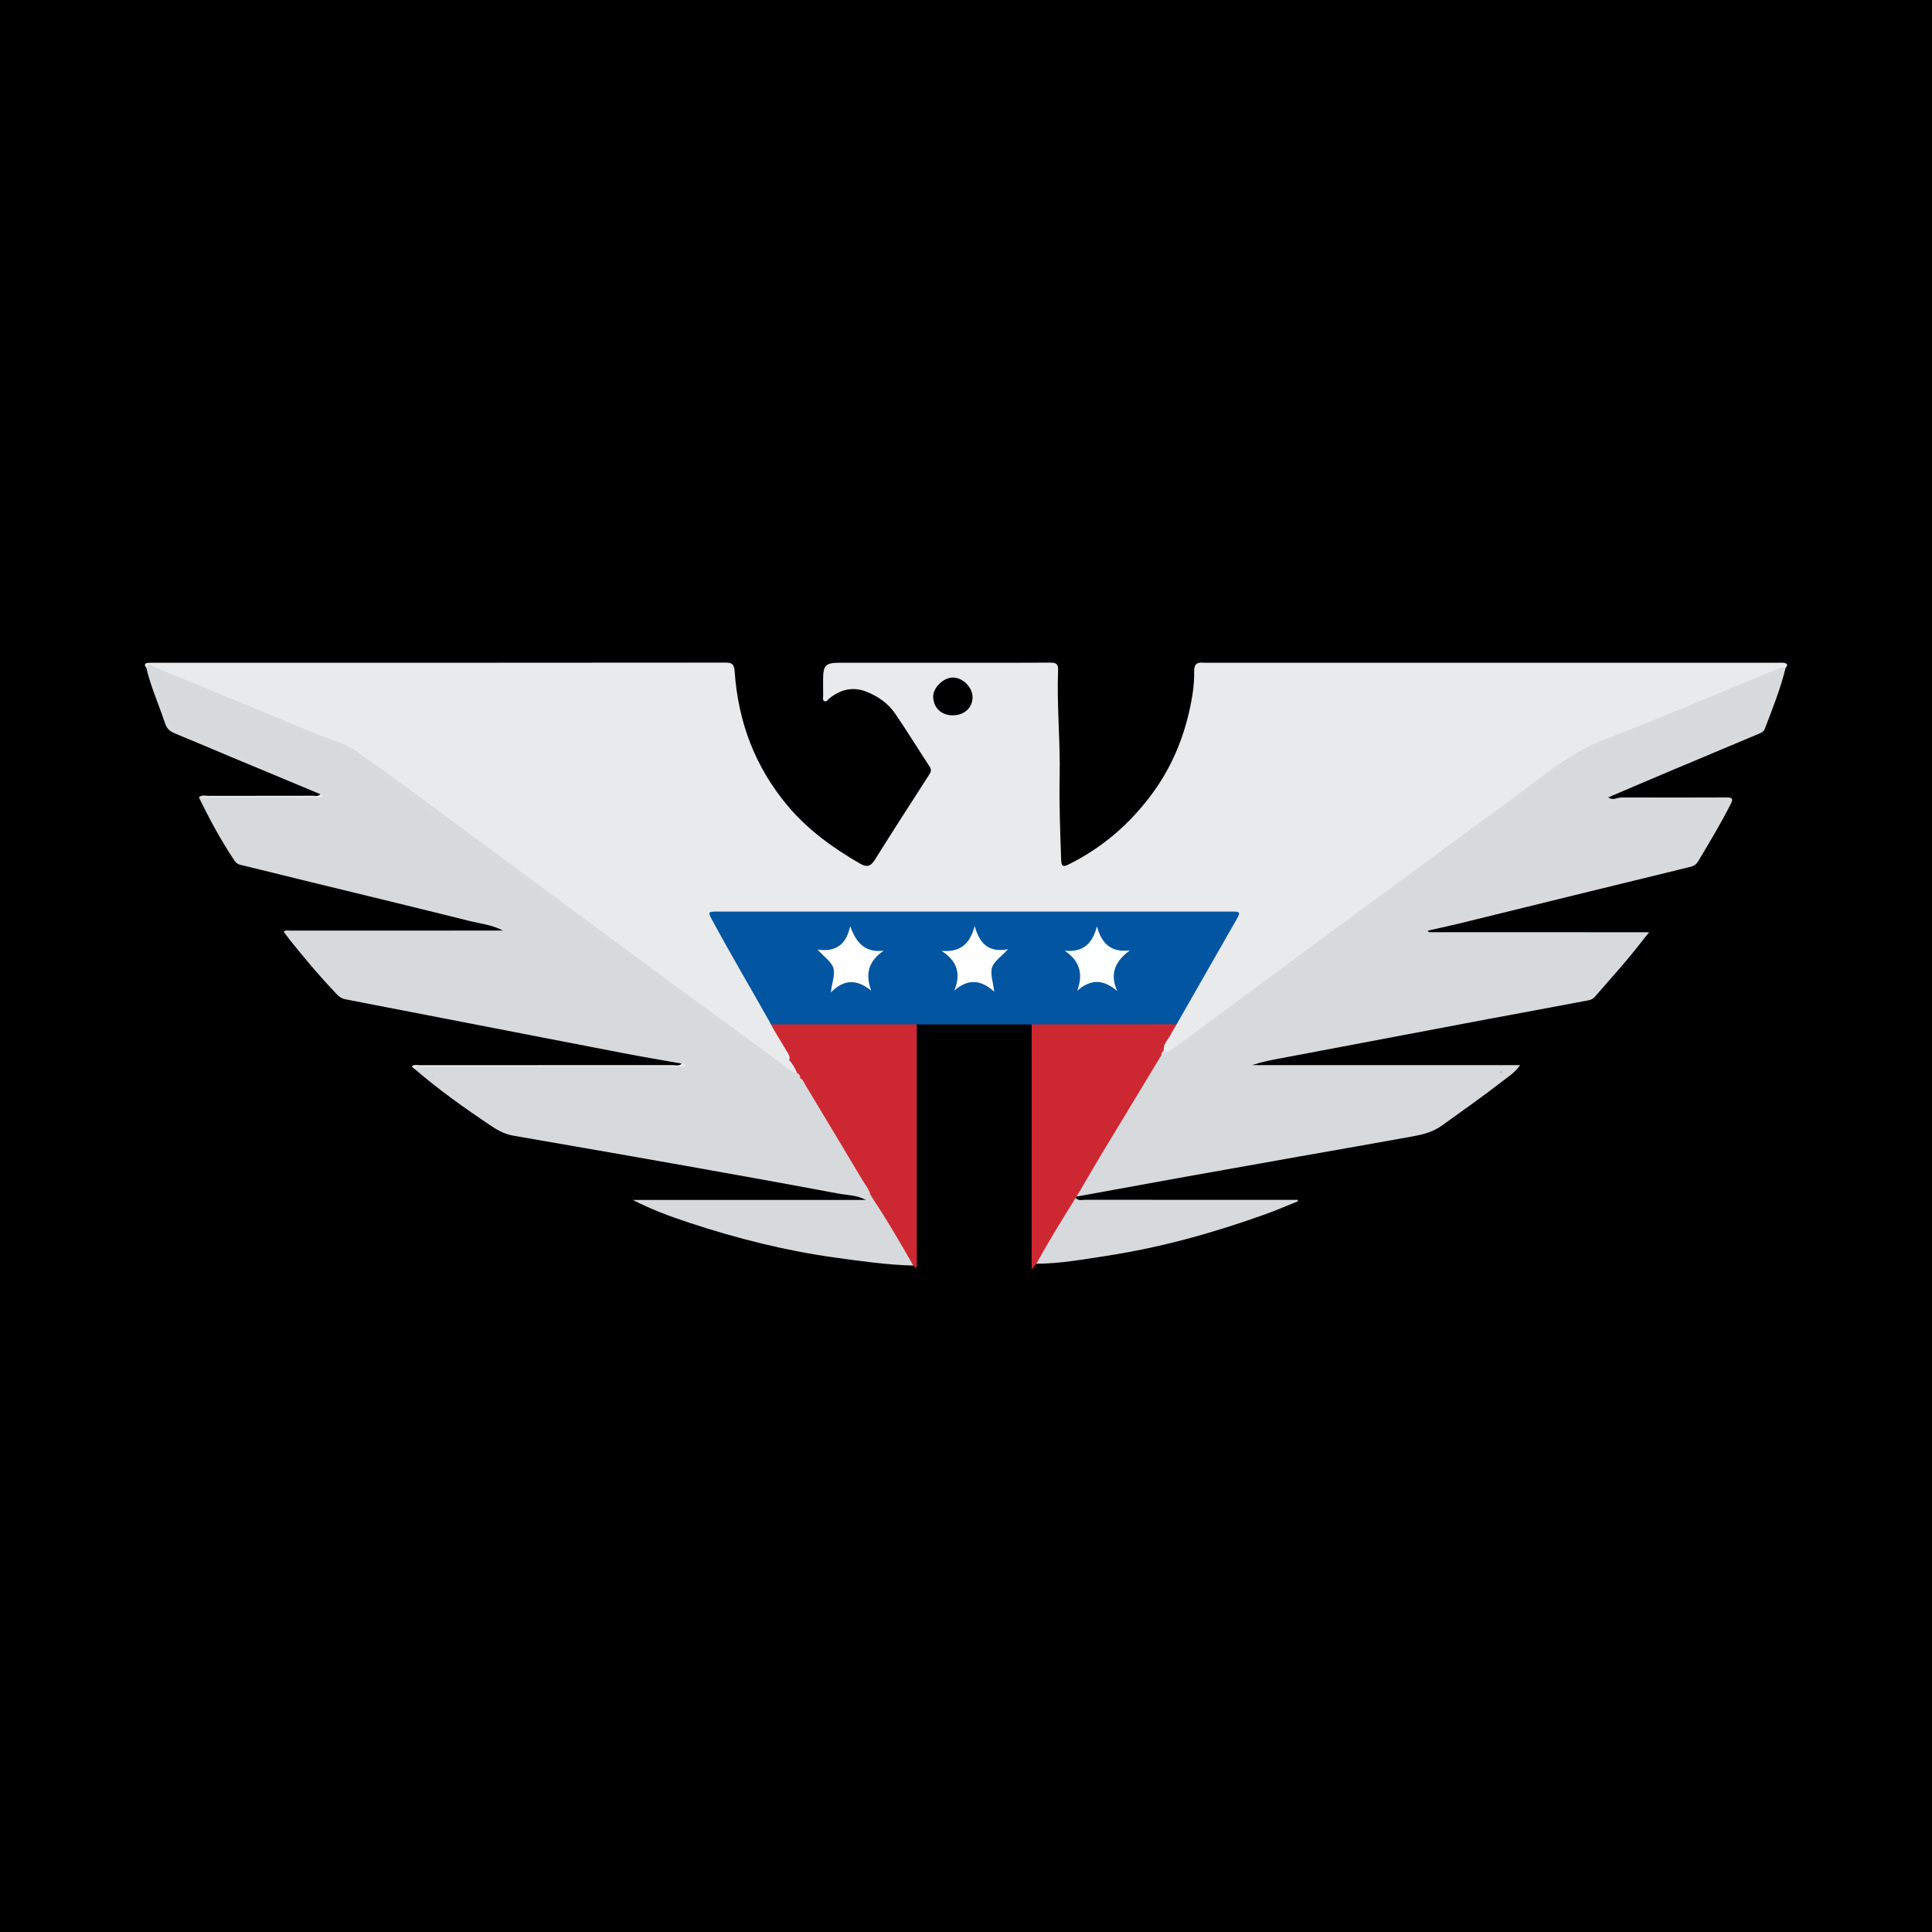 <?xml version="1.0" encoding="utf-8"?>
<!-- Generator: Adobe Illustrator 17.0.0, SVG Export Plug-In . SVG Version: 6.00 Build 0)  -->
<!DOCTYPE svg PUBLIC "-//W3C//DTD SVG 1.1//EN" "http://www.w3.org/Graphics/SVG/1.1/DTD/svg11.dtd">
<svg version="1.1" id="Layer_1" xmlns="http://www.w3.org/2000/svg" xmlns:xlink="http://www.w3.org/1999/xlink" x="0px" y="0px"
	 width="200px" height="200px" viewBox="0 0 200 200" enable-background="new 0 0 200 200" xml:space="preserve">
<rect width="200" height="200"/>
<g>
	<path fill="#D7DADD" d="M147.948,96.501c7.256,0.001,14.511,0.003,21.767,0.004c0.228,0.398-0.083,0.644-0.283,0.892
		c-1.158,1.431-2.416,2.788-3.516,4.253c-0.914,1.216-2.049,1.595-3.429,1.849c-7.716,1.417-15.419,2.902-23.127,4.364
		c-3.255,0.618-6.5,1.29-9.768,1.835c-0.307,0.051-0.617,0.095-0.909,0.21c-0.193,0.076-0.377,0.191-0.347,0.424
		c0.03,0.234,0.246,0.289,0.444,0.326c0.336,0.063,0.678,0.041,1.017,0.041c7.959,0.001,15.918,0.001,23.878,0.001
		c0.312,0,0.625-0.018,0.934,0.011c0.297,0.027,0.693-0.042,0.796,0.326c0.094,0.336-0.205,0.574-0.446,0.763
		c-2.233,1.744-4.523,3.41-6.922,4.921c-0.341,0.214-0.73,0.307-1.122,0.376c-8.142,1.441-16.28,2.91-24.419,4.371
		c-3.288,0.59-6.595,1.088-9.858,1.817c-0.195,0.043-0.388,0.082-0.586,0.033c-0.534-0.393-0.125-0.76,0.068-1.085
		c1.836-3.094,3.694-6.175,5.544-9.26c0.568-0.947,1.133-1.897,1.709-2.84c0.162-0.266,0.306-0.548,0.619-0.674
		c1.467-0.235,2.393-1.353,3.507-2.162c0.235-0.217,0.46-0.447,0.754-0.586c1.105-0.652,2.103-1.453,3.115-2.236
		c0.059-0.052,0.122-0.097,0.187-0.14c0.621-0.458,1.294-0.845,1.854-1.384c0.058-0.051,0.12-0.097,0.184-0.139
		c0.391-0.233,0.778-0.471,1.088-0.811c0.225-0.217,0.446-0.438,0.736-0.571c0.914-0.477,1.687-1.148,2.474-1.798
		c0.229-0.216,0.451-0.442,0.743-0.577c0.926-0.479,1.709-1.154,2.5-1.818c0.428-0.405,0.889-0.765,1.396-1.066
		c0.929-0.469,1.701-1.155,2.499-1.806c0.225-0.211,0.44-0.434,0.726-0.567c0.491-0.199,0.893-0.526,1.27-0.889
		c0.056-0.05,0.118-0.094,0.181-0.135c0.385-0.23,0.766-0.465,1.073-0.8c0.22-0.21,0.433-0.43,0.716-0.559
		c0.488-0.199,0.887-0.526,1.262-0.887c0.056-0.05,0.117-0.094,0.18-0.135c0.385-0.23,0.766-0.465,1.073-0.8
		c0.223-0.213,0.439-0.434,0.726-0.565c0.477-0.197,0.866-0.517,1.235-0.867c0.057-0.051,0.12-0.097,0.184-0.139
		c0.426-0.25,0.848-0.504,1.115-0.944c1.703-1.452,3.564-2.694,5.343-4.046c2.14-1.626,4.324-3.191,6.497-4.77
		c1.158-0.842,2.556-1.204,3.859-1.743c5.492-2.272,11.002-4.502,16.494-6.778c0.157-0.065,0.313-0.134,0.477-0.177
		c0.715-0.186,0.993,0.064,0.794,0.775c-0.426,1.527-0.997,3.006-1.579,4.479c-0.224,0.566-0.663,0.879-1.212,1.111
		c-3.778,1.601-7.565,3.184-11.349,4.771c-1.199,0.503-2.366,1.08-3.579,1.551c-0.138,0.054-0.233,0.155-0.272,0.3
		c0.19,0.453,0.59,0.258,0.884,0.244c3.623-0.17,7.247-0.032,10.87-0.062c0.661-0.005,0.895,0.348,0.607,0.942
		c-0.889,1.836-1.955,3.574-3.065,5.284c-0.24,0.37-0.647,0.534-1.073,0.635c-5.196,1.236-10.378,2.532-15.572,3.777
		c-3.6,0.863-7.187,1.781-10.785,2.655c-0.137,0.033-0.282,0.038-0.412,0.099c-0.157,0.075-0.334,0.174-0.202,0.373
		C147.615,96.672,147.795,96.593,147.948,96.501z"/>
	<path fill="#D7DADD" d="M30.118,96.334c7.198,0,14.396-0.001,21.594-0.001c0.342,0.143,0.604,0.572,1.056,0.323
		c0.189-0.104,0.254-0.304,0.207-0.513c-0.114-0.503-0.582-0.469-0.938-0.58c-0.428-0.134-0.867-0.254-1.322-0.101
		c-1.493-0.186-2.935-0.614-4.385-0.979c-6.807-1.715-13.64-3.326-20.455-5.009c-0.824-0.203-1.411-0.58-1.861-1.321
		c-0.764-1.26-1.491-2.539-2.192-3.833c-0.186-0.343-0.415-0.687-0.319-1.117c0.259-0.482,0.728-0.366,1.133-0.368
		c3.397-0.011,6.794,0.001,10.191-0.016c0.362-0.002,0.909,0.214,1.037-0.292c0.136-0.538-0.41-0.653-0.795-0.818
		c-4.468-1.922-8.951-3.81-13.44-5.682c-0.496-0.207-0.957-0.486-1.459-0.68c-0.337-0.13-0.536-0.407-0.661-0.737
		c-0.492-1.295-0.993-2.587-1.413-3.908c-0.105-0.329-0.195-0.66,0.094-0.951c0.41-0.211,0.775-0.005,1.134,0.144
		c6.222,2.587,12.438,5.19,18.68,7.731c0.99,0.403,1.782,1.106,2.608,1.737c4.365,3.335,8.825,6.542,13.233,9.819
		c0.205,0.152,0.402,0.314,0.581,0.495c0.337,0.376,0.731,0.674,1.198,0.871c0.287,0.132,0.505,0.351,0.727,0.566
		c0.296,0.299,0.575,0.614,0.916,0.865c5.719,4.162,11.38,8.401,17.097,12.565c0.254,0.185,0.52,0.34,0.798,0.48
		c1.071,0.543,1.992,1.302,2.928,2.04c0.379,0.43,0.834,0.761,1.334,1.037c0.267,0.15,0.521,0.32,0.742,0.534
		c0.404,0.377,0.828,0.726,1.33,0.967c0.445,0.233,0.851,0.521,1.204,0.881c0.328,0.364,0.739,0.617,1.16,0.857
		c0.317,0.273,0.697,0.21,1.068,0.198c0.378,0.143,0.543,0.486,0.73,0.798c2.068,3.45,4.144,6.896,6.201,10.354
		c0.187,0.314,0.637,0.652,0.18,1.1c-2.371-0.403-4.728-0.883-7.096-1.305c-9.957-1.776-19.906-3.601-29.86-5.395
		c-0.594-0.107-1.139-0.317-1.645-0.653c-2.055-1.363-4.093-2.75-6.008-4.305c-0.327-0.266-0.811-0.472-0.658-1.055
		c0.402-0.299,0.87-0.199,1.313-0.199c8.051-0.007,16.103-0.004,24.154-0.008c0.392,0,0.793,0.066,1.166-0.108
		c0.535-0.49,0.198-0.756-0.276-0.885c-0.516-0.14-1.049-0.231-1.577-0.332c-10.921-2.106-21.834-4.247-32.757-6.341
		c-1.089-0.209-1.883-0.643-2.574-1.56c-1.102-1.465-2.424-2.763-3.553-4.215C30.414,97.107,30.044,96.826,30.118,96.334z"/>
	<path fill="#0155A1" d="M79.638,106.041c-0.952-1.611-1.923-3.211-2.852-4.835c-1.244-2.175-2.455-4.368-3.679-6.554
		c-0.08-0.142-0.151-0.29-0.26-0.498c18.697,0,37.307,0,56.033,0c-2.306,4.01-4.568,7.944-6.831,11.878
		c-0.373,0.248-0.795,0.265-1.223,0.265c-4.298,0-8.596,0.002-12.894-0.003c-0.394,0-0.798,0.023-1.136-0.248
		c-3.965,0-7.929,0-11.894,0c-0.338,0.272-0.743,0.248-1.137,0.248c-4.332,0.005-8.663,0.006-12.995-0.001
		C80.378,106.292,79.97,106.329,79.638,106.041z"/>
	<path fill="#CD2832" d="M79.638,106.041c5.088,0.001,10.177,0.003,15.265,0.004c0,8.123,0,16.246,0,24.368
		c0,0.226,0.062,0.48-0.018,0.674c-0.171,0.415-0.211-0.099-0.34-0.076c-0.979-1.04-1.574-2.333-2.311-3.53
		c-0.637-1.035-1.217-2.105-1.9-3.112c-0.143-0.2-0.321-0.39-0.217-0.67c-0.151-0.585-0.544-1.042-0.844-1.545
		c-1.951-3.274-3.915-6.541-5.882-9.806c-0.156-0.259-0.242-0.58-0.547-0.731c-0.2-0.116-0.347-0.285-0.471-0.476
		c-0.246-0.459-0.652-0.841-0.684-1.404c-0.51-1.15-1.258-2.163-1.88-3.248C79.727,106.346,79.605,106.226,79.638,106.041z"/>
	<path fill="#CD2832" d="M106.797,106.046c5.084-0.005,10.168-0.009,15.252-0.014c-0.459,0.91-1.124,1.703-1.501,2.66
		c-0.05,0.207-0.093,0.416-0.213,0.597c-0.077,0.123-0.184,0.215-0.312,0.283c-1.992,3.291-3.989,6.579-5.974,9.874
		c-0.744,1.235-1.459,2.487-2.188,3.731c0.017,0.334-0.224,0.506-0.438,0.696c-0.043,0.032-0.067,0.075-0.072,0.128
		c-0.038,0.251-0.103,0.492-0.237,0.713c-1.135,1.87-2.203,3.781-3.384,5.624c-0.122,0.191-0.257,0.368-0.454,0.487
		c-0.124,0.151-0.248,0.301-0.48,0.584C106.797,122.865,106.797,114.455,106.797,106.046z"/>
	<path fill="#D7DADD" d="M90.475,124.268c1.45,2.192,2.768,4.463,4.07,6.744c-2.704-0.072-5.374-0.451-8.05-0.821
		c-5.176-0.715-10.216-1.985-15.167-3.622c-1.974-0.653-3.929-1.376-5.817-2.351c8.039,0,16.078,0,24.117,0
		C89.901,124.399,90.186,124.376,90.475,124.268z"/>
	<path fill="#D7DADD" d="M107.277,130.824c1.282-2.32,2.673-4.576,4.076-6.824c0.288,0.348,0.685,0.203,1.034,0.203
		c7.047,0.009,14.095,0.007,21.142,0.007c0.269,0,0.537,0,0.806,0c0.01,0.049,0.021,0.097,0.031,0.146
		c-1.112,0.444-2.212,0.921-3.337,1.326c-5.361,1.933-10.829,3.457-16.472,4.32C112.14,130.372,109.733,130.812,107.277,130.824z"/>
	<path fill="#D7DADD" d="M111.424,123.872c0.146-0.232,0.292-0.464,0.438-0.696c2.208-0.415,4.413-0.846,6.624-1.242
		c3.761-0.673,7.528-1.316,11.29-1.987c1.909-0.341,3.81-0.733,5.719-1.075c3.734-0.669,7.471-1.316,11.205-1.982
		c0.437-0.078,0.872-0.15,1.272-0.405c2.357-1.502,4.592-3.175,6.831-4.844c0.197-0.147,0.347-0.357,0.669-0.695
		c-0.463,0-0.754,0-1.045,0c-8.327,0-16.654,0-24.981,0c-0.198,0-0.397-0.008-0.595,0.001c-0.43,0.02-0.859-0.063-0.917-0.543
		c-0.062-0.507,0.317-0.749,0.788-0.813c1.61-0.22,3.225-0.479,4.799-0.829c2.741-0.61,5.509-1.061,8.259-1.609
		c4.162-0.83,8.344-1.554,12.515-2.341c3.039-0.574,6.054-1.317,9.115-1.707c1.571-0.2,1.994-1.441,2.835-2.274
		c1.215-1.203,2.223-2.615,3.312-3.944c0.083-0.102,0.105-0.254,0.156-0.382c0.282,0,0.563,0,1.001,0
		c-0.852,1.064-1.61,2.053-2.413,3.002c-1.057,1.249-2.157,2.461-3.222,3.704c-0.209,0.244-0.485,0.312-0.745,0.362
		c-3.453,0.657-6.91,1.289-10.364,1.935c-2.764,0.517-5.527,1.045-8.29,1.568c-4.418,0.836-8.837,1.671-13.255,2.507
		c-0.934,0.177-1.868,0.356-2.796,0.677c9.185,0,18.37,0,27.73,0c-0.574,0.828-1.281,1.241-1.895,1.718
		c-2.027,1.573-4.126,3.051-6.211,4.548c-1.095,0.786-2.309,0.985-3.543,1.209c-3.651,0.663-7.308,1.295-10.962,1.943
		c-4.041,0.716-8.083,1.431-12.122,2.157C118.891,122.507,115.158,123.193,111.424,123.872z"/>
	<path fill="#D7DADD" d="M90.475,124.268c-0.314,0.53-0.597,0.523-0.847-0.05c-0.898-0.506-1.925-0.488-2.895-0.669
		c-5.273-0.989-10.553-1.941-15.835-2.88c-5.918-1.052-11.841-2.081-17.764-3.106c-0.826-0.143-1.522-0.499-2.214-0.962
		c-2.788-1.863-5.519-3.797-8.058-5.993c0.126-0.472,0.513-0.242,0.765-0.243c4.478-0.017,8.955-0.012,13.433-0.012
		c4.251,0,8.502,0.005,12.753-0.012c0.249-0.001,0.633,0.235,0.757-0.237c-1.99-0.355-3.984-0.689-5.969-1.07
		c-5.518-1.058-11.033-2.136-16.549-3.206c-4.11-0.797-8.22-1.597-12.331-2.389c-0.577-0.111-0.868-0.537-1.243-0.931
		c-1.558-1.636-2.995-3.373-4.41-5.13c-0.244-0.303-0.47-0.621-0.71-0.94c0.263-0.195,0.519-0.082,0.759-0.104
		c1.466,2.111,3.399,3.84,4.872,5.946c0.202,0.29,0.515,0.43,0.861,0.498c5.189,1.014,10.376,2.035,15.566,3.045
		c5.797,1.129,11.592,2.266,17.396,3.353c0.798,0.149,1.58,0.396,2.408,0.429c0.72,0.029,0.913,0.57,0.553,1.342
		c-0.294,0.157-0.611,0.079-0.916,0.079c-8.425,0.005-16.851,0.001-25.276,0.02c-0.27,0.001-0.695-0.278-0.844,0.242
		c1.684,1.371,3.482,2.592,5.208,3.905c1.557,1.185,3.289,1.731,5.18,2.059c5.845,1.015,11.686,2.049,17.512,3.174
		c5.438,1.05,10.901,1.967,16.358,2.917c0.403,0.07,0.723,0.324,1.122,0.357C90.237,123.889,90.356,124.078,90.475,124.268z"/>
	<path fill="#D8DBDD" d="M82.522,111.106c0.262,0.074,0.305,0.285,0.322,0.513c-0.415,0.39-0.736,0.17-1.039-0.162
		c-0.38-0.308-0.804-0.552-1.19-0.85c-0.397-0.283-0.793-0.567-1.19-0.85c-0.434-0.366-0.895-0.696-1.36-1.02
		c-0.227-0.17-0.453-0.34-0.68-0.51c-0.457-0.335-0.921-0.662-1.36-1.02c-0.964-0.68-1.927-1.36-2.891-2.04
		c-5.923-4.301-11.801-8.663-17.696-13.002c-0.389-0.318-0.768-0.649-1.178-0.941c-0.227-0.17-0.453-0.34-0.68-0.51
		c-0.379-0.308-0.804-0.552-1.19-0.85c-3.63-2.665-7.264-5.325-10.888-7.999c-1.109-0.819-2.233-1.626-3.27-2.532
		c-1.53-1.337-3.419-1.941-5.228-2.701c-5.224-2.195-10.465-4.35-15.702-6.515c-0.311-0.129-0.64-0.213-0.961-0.317
		c-0.636,0.159-0.234,0.592-0.157,0.832c0.368,1.154,0.884,2.263,1.202,3.43c0.238,0.875,0.821,1.284,1.578,1.586
		c4.426,1.762,8.773,3.717,13.184,5.517c0.468,0.191,0.935,0.396,1.392,0.615c0.402,0.192,0.773,0.443,0.399,0.974
		c-0.179,0.126-0.363,0.137-0.55,0.021c-0.105-0.173-0.084-0.397-0.22-0.56c-3.045-1.27-6.091-2.537-9.135-3.81
		c-1.978-0.827-3.948-1.675-5.934-2.484c-0.51-0.208-0.831-0.489-1.01-1.032c-0.635-1.927-1.482-3.782-1.944-5.767
		c-0.147-0.303-0.02-0.435,0.281-0.395c0.335,0.044,0.659,0.13,0.979,0.263c5.937,2.47,11.87,4.952,17.838,7.348
		c1.888,0.758,3.576,1.782,5.202,2.985c10.928,8.09,21.898,16.122,32.848,24.182c2.966,2.183,5.933,4.364,8.899,6.546
		C81.649,110.384,82.091,110.738,82.522,111.106z"/>
	<path fill="#D8DBDE" d="M120.227,109.233c-0.028-0.26,0.141-0.404,0.321-0.541c0.887-0.138,1.449-0.823,2.113-1.309
		c6.434-4.708,12.85-9.44,19.263-14.177c5.325-3.933,10.636-7.886,15.958-11.823c1.563-1.156,3.116-2.328,4.721-3.424
		c1.456-0.995,3.176-1.452,4.785-2.126c5.308-2.224,10.645-4.38,15.971-6.563c0.339-0.139,0.678-0.28,1.017-0.419
		c0.272-0.111,0.438-0.035,0.474,0.27c-0.532,2.169-1.357,4.238-2.154,6.317c-0.151,0.395-0.544,0.488-0.87,0.626
		c-2.987,1.266-5.983,2.51-8.972,3.769c-2.126,0.896-4.245,1.807-6.368,2.712c0.113,0.21,0.084,0.415-0.175,0.395
		c-0.298-0.023-0.505-0.203-0.338-0.558c1.534-0.842,3.151-1.505,4.759-2.185c3.666-1.55,7.337-3.09,11.011-4.622
		c0.516-0.215,0.675-0.679,0.837-1.116c0.49-1.322,0.944-2.657,1.389-3.996c0.074-0.223,0.314-0.485,0.102-0.711
		c-0.252-0.269-0.55-0.003-0.78,0.089c-2.306,0.925-4.599,1.881-6.897,2.827c-3.316,1.364-6.599,2.815-9.959,4.063
		c-2.665,0.989-4.944,2.532-7.155,4.248c-1.536,1.192-3.141,2.294-4.705,3.45c-1.266,0.935-2.555,1.84-3.736,2.885
		c-0.387,0.297-0.81,0.543-1.19,0.85c-0.44,0.358-0.903,0.685-1.36,1.02c-0.227,0.17-0.453,0.34-0.68,0.51
		c-0.386,0.298-0.811,0.543-1.19,0.85c-0.44,0.358-0.903,0.685-1.36,1.02c-0.227,0.17-0.453,0.34-0.68,0.51
		c-0.386,0.298-0.811,0.543-1.19,0.85c-0.44,0.358-0.903,0.685-1.36,1.02c-0.227,0.17-0.453,0.34-0.68,0.51
		c-0.865,0.603-1.693,1.257-2.551,1.87c-0.453,0.34-0.907,0.68-1.36,1.02c-0.865,0.603-1.693,1.257-2.551,1.87
		c-0.227,0.17-0.453,0.34-0.68,0.51c-0.865,0.603-1.693,1.257-2.551,1.87c-0.227,0.17-0.453,0.34-0.68,0.51
		c-0.386,0.298-0.811,0.543-1.19,0.85c-0.648,0.553-1.4,0.967-2.04,1.53c-1.077,0.794-2.175,1.558-3.231,2.381
		c-0.227,0.17-0.453,0.34-0.68,0.51c-0.911,0.609-1.734,1.341-2.672,1.913C120.696,109.45,120.438,109.714,120.227,109.233z"/>
	<path fill="#E8EAEC" d="M82.522,111.106c-0.689-0.099-1.117-0.638-1.628-1.012c-5.508-4.022-11.004-8.061-16.495-12.106
		c-4.651-3.427-9.288-6.874-13.937-10.302c-4.514-3.329-8.995-6.706-13.584-9.928c-1.218-0.855-2.779-1.226-4.187-1.809
		c-5.528-2.289-11.056-4.579-16.593-6.847c-0.274-0.112-0.655-0.629-0.953,0.019c-0.3-0.375-0.1-0.497,0.268-0.509
		c0.366-0.012,0.733-0.001,1.099-0.001c1.064,0.721,2.312,1.026,3.477,1.517c4.605,1.94,9.167,4.001,13.851,5.729
		c3.57,1.317,6.307,3.792,9.318,5.899c2.263,1.584,4.471,3.247,6.695,4.885c3.79,2.792,7.57,5.596,11.359,8.388
		c2.201,1.622,4.414,3.229,6.616,4.85c3.586,2.64,7.168,5.287,10.753,7.927c0.772,0.568,1.558,1.117,2.327,1.688
		c0.239,0.177,0.476,0.302,0.78,0.246C82.067,110.133,82.317,110.606,82.522,111.106z"/>
	<path fill="#D8DADD" d="M165.974,82.38c0.015,0.202,0.063,0.401,0.291,0.44c0.19,0.032,0.194-0.145,0.222-0.276
		c0.46,0.367,0.927,0.008,1.391,0.009c3.625,0.01,7.25,0.013,10.875-0.003c0.599-0.003,0.677,0.155,0.413,0.677
		c-1.022,2.018-2.188,3.952-3.345,5.892c-0.195,0.327-0.426,0.518-0.834,0.617c-7.985,1.942-15.962,3.912-23.943,5.87
		c-1.065,0.261-2.138,0.486-3.208,0.728c-0.021,0.005-0.038,0.027-0.057,0.04c0.056,0.042,0.113,0.084,0.169,0.126
		c-0.157,0.295-0.393,0.407-0.704,0.263c-0.145-0.067-0.134-0.232-0.139-0.374c-0.018-0.457,0.381-0.467,0.647-0.533
		c2.595-0.65,5.197-1.274,7.796-1.908c5.445-1.327,10.888-2.657,16.333-3.983c0.683-0.166,1.367-0.328,2.057-0.462
		c0.814-0.158,1.399-0.502,1.837-1.296c0.845-1.53,1.786-3.009,2.616-4.551c0.307-0.57,0.146-0.769-0.465-0.768
		c-3.569,0.006-7.138,0-10.707,0.01c-0.276,0.001-0.552,0.138-0.828,0.138C165.955,83.036,165.626,82.907,165.974,82.38z"/>
	<path fill="#D7DADD" d="M33.345,82.552c0.124,0.196,0.323,0.163,0.51,0.168c-0.029,0.369-0.314,0.248-0.505,0.24
		c-3.7-0.163-7.401-0.028-11.101-0.063c-0.247-0.002-0.603-0.115-0.636,0.333c0.634,1.673,1.678,3.123,2.52,4.682
		c0.456,0.845,1.098,1.182,1.96,1.386c3.422,0.812,6.835,1.659,10.251,2.495c4.754,1.165,9.508,2.332,14.262,3.496
		c0.081,0.02,0.169,0.01,0.254,0.013c0.665-0.034,1.283,0.181,1.896,0.385c0.286,0.095,0.458,0.349,0.375,0.676
		c-0.08,0.315-0.318,0.477-0.633,0.44c-0.251-0.03-0.642,0.004-0.447-0.474c-1.097-0.593-2.334-0.712-3.514-1.007
		c-5.672-1.418-11.358-2.786-17.037-4.174c-2.185-0.534-4.365-1.085-6.553-1.605c-0.299-0.071-0.493-0.181-0.667-0.44
		c-1.399-2.087-2.589-4.29-3.681-6.549c0.176-0.13,0.38-0.086,0.574-0.086c3.895-0.002,7.79-0.002,11.686-0.001
		C33.023,82.468,33.198,82.433,33.345,82.552z"/>
	<path fill="#E8EAEC" d="M70.57,110.104c0.141,0.01,0.323,0,0.358,0.16c0.052,0.237-0.163,0.16-0.277,0.168
		c-0.197,0.014-0.396,0.004-0.594,0.004c-8.743,0-17.486-0.001-26.23,0.006c-0.324,0-0.686-0.126-0.965,0.167
		c-0.106-0.093-0.372-0.195-0.07-0.321c0.194-0.081,0.446-0.021,0.672-0.021c8.713-0.001,17.426,0.001,26.138-0.007
		C69.926,110.259,70.286,110.389,70.57,110.104z"/>
	<path fill="#E8EAEC" d="M33.345,82.552c-4.249,0.001-8.498,0.002-12.748,0.003c0.274-0.304,0.636-0.168,0.957-0.168
		c3.579-0.01,7.158-0.004,10.737-0.012c0.295-0.001,0.627,0.116,0.877-0.162C33.279,82.299,33.553,82.3,33.345,82.552z"/>
	<path fill="#D7DADD" d="M52.05,96.33c0.095,0.468,0.435,0.342,0.724,0.279c0.173-0.038,0.277-0.193,0.269-0.379
		c-0.014-0.309-0.262-0.427-0.498-0.496c-0.556-0.164-1.123-0.29-1.686-0.432c0.803-0.265,1.531,0.043,2.165,0.437
		c0.396,0.246,0.339,0.799-0.065,1.083c-0.599,0.422-0.983,0.064-1.247-0.49C51.825,96.332,51.937,96.331,52.05,96.33z"/>
	<path fill="#E8EAEC" d="M184.747,68.629c-0.216-0.05-0.451-0.021-0.677-0.021c-19.775-0.001-39.55,0-59.325,0
		c-0.057,0-0.114,0.006-0.17-0.001c-0.683-0.084-0.968,0.177-0.956,0.903c0.013,0.813-0.052,1.637-0.182,2.44
		c-0.61,3.759-1.939,7.221-4.231,10.302c-2.284,3.07-5.092,5.493-8.517,7.201c-0.483,0.241-0.813,0.392-0.839-0.411
		c-0.092-2.854-0.217-5.707-0.156-8.564c0.08-3.707-0.304-7.407-0.163-11.113c0.023-0.602-0.189-0.773-0.776-0.769
		c-3.031,0.024-6.063,0.011-9.094,0.011c-4.25,0-8.499,0-12.749,0c-1.449,0-1.703,0.261-1.704,1.741c0,0.567-0.007,1.133,0.005,1.7
		c0.004,0.185-0.094,0.434,0.132,0.536c0.23,0.104,0.336-0.145,0.48-0.262c1.158-0.938,2.42-1.28,3.861-0.719
		c1.217,0.474,2.255,1.213,2.985,2.277c1.228,1.791,2.358,3.649,3.553,5.462c0.211,0.32,0.178,0.521-0.02,0.827
		c-1.898,2.941-3.79,5.886-5.649,8.852c-0.42,0.669-0.821,0.787-1.511,0.388c-2.802-1.621-5.388-3.475-7.498-5.985
		c-3.393-4.037-5.134-8.701-5.494-13.906c-0.053-0.766-0.257-0.926-0.978-0.925c-19.52,0.02-39.04,0.017-58.56,0.018
		c0.034,0.529,0.51,0.553,0.844,0.69c5.262,2.166,10.524,4.332,15.769,6.539c1.404,0.591,2.918,0.967,4.172,1.876
		c4.744,3.44,9.449,6.934,14.17,10.406c3.99,2.935,7.988,5.861,11.972,8.806c3.597,2.659,7.216,5.287,10.8,7.963
		c2.064,1.541,4.153,3.049,6.237,4.563c0.341,0.248,0.696,0.649,1.209,0.307c0.161-0.37-0.072-0.643-0.237-0.928
		c-0.587-1.016-1.245-1.991-1.774-3.04c-1.979-3.534-4.05-7.017-5.969-10.586c-0.424-0.789-0.407-0.839,0.475-0.839
		c17.767-0.002,35.533-0.002,53.3,0c0.934,0,0.962,0.047,0.482,0.886c-1.997,3.493-3.989,6.988-5.987,10.481
		c-0.24,0.469-0.55,0.898-0.785,1.367c-0.266,0.532-0.787,0.954-0.726,1.631c0.146,0.326,0.365,0.191,0.558,0.073
		c0.339-0.206,0.666-0.432,0.984-0.668c11.56-8.568,23.148-17.096,34.746-25.611c2.997-2.2,5.818-4.637,9.406-6.007
		c5.951-2.273,11.809-4.793,17.702-7.219c0.318-0.131,0.638-0.235,0.989-0.182C185.057,68.904,185.074,68.704,184.747,68.629z
		 M98.622,74.05c-1.18-0.002-1.994-0.778-2.019-1.923c-0.021-0.948,1.083-2.009,2.069-1.989c1.015,0.021,2.007,1.027,2.007,2.036
		C100.68,73.263,99.815,74.052,98.622,74.05z"/>
	<path fill="#D7DADD" d="M120.227,109.233c0.271,0.34,0.47,0.063,0.71-0.064c0.96-0.509,1.657-1.41,2.698-1.793
		c-1.101,0.902-2.016,2.108-3.612,2.196C120.091,109.458,120.159,109.345,120.227,109.233z"/>
	<path fill="#D7DADD" d="M124.315,106.865c0.939-0.98,2.049-1.73,3.231-2.381C126.588,105.441,125.491,106.206,124.315,106.865z"/>
	<path fill="#D7DADD" d="M138.598,96.323c0.763-0.743,1.565-1.432,2.551-1.87C140.386,95.195,139.584,95.885,138.598,96.323z"/>
	<path fill="#D7DADD" d="M131.456,101.594c0.763-0.743,1.565-1.432,2.551-1.87C133.244,100.466,132.442,101.156,131.456,101.594z"/>
	<path fill="#D7DADD" d="M134.687,99.214c0.763-0.743,1.565-1.432,2.551-1.87C136.475,98.086,135.673,98.775,134.687,99.214z"/>
	<path fill="#D7DADD" d="M127.546,104.485c0.526-0.716,1.282-1.125,2.04-1.53C129.06,103.67,128.304,104.079,127.546,104.485z"/>
	<path fill="#D7DADD" d="M141.829,93.942c0.349-0.48,0.817-0.8,1.36-1.02C142.868,93.438,142.398,93.757,141.829,93.942z"/>
	<path fill="#D7DADD" d="M145.059,91.562c0.349-0.48,0.817-0.8,1.36-1.02C146.098,91.058,145.629,91.377,145.059,91.562z"/>
	<path fill="#D7DADD" d="M148.29,89.181c0.349-0.48,0.817-0.8,1.36-1.02C149.329,88.677,148.86,88.996,148.29,89.181z"/>
	<path fill="#D7DADD" d="M143.189,92.922c0.277-0.451,0.699-0.7,1.19-0.85C144.102,92.523,143.681,92.772,143.189,92.922z"/>
	<path fill="#D7DADD" d="M129.586,102.954c0.277-0.451,0.699-0.7,1.19-0.85C130.499,102.555,130.078,102.804,129.586,102.954z"/>
	<path fill="#D7DADD" d="M146.42,90.542c0.277-0.451,0.699-0.7,1.19-0.85C147.333,90.142,146.911,90.391,146.42,90.542z"/>
	<path fill="#D7DADD" d="M149.65,88.161c0.277-0.451,0.699-0.7,1.19-0.85C150.563,87.762,150.142,88.011,149.65,88.161z"/>
	<path fill="#D7DADD" d="M21.613,83.23c-0.393-0.637,0.157-0.5,0.442-0.503c1.442-0.015,2.885-0.007,4.327-0.007
		c2.008,0,4.017,0.032,6.024-0.023c0.487-0.013,0.967,0.442,1.45,0.023c0.329-0.588-0.141-0.767-0.518-0.927
		c-3.068-1.299-6.144-2.579-9.217-3.868c-1.823-0.764-3.643-1.538-5.468-2.297c-0.598-0.249-1.031-0.58-1.242-1.263
		c-0.433-1.4-0.97-2.767-1.464-4.148c-0.142-0.396-0.192-0.707,0.394-0.42c-0.316,0.277-0.119,0.571-0.019,0.854
		c0.463,1.302,0.954,2.595,1.391,3.905c0.255,0.765,1.001,0.782,1.54,1.019c3.071,1.352,6.18,2.619,9.272,3.922
		c1.689,0.712,3.374,1.436,5.059,2.158c0.435,0.186,0.699,0.495,0.589,0.996c-0.113,0.513-0.546,0.406-0.897,0.406
		c-3.566,0.005-7.132,0-10.698,0.009C22.255,83.067,21.893,82.938,21.613,83.23z"/>
	<path fill="#D7DADD" d="M55.45,92.072c1.528,1.103,3.06,2.199,4.582,3.31c2.182,1.592,4.353,3.202,6.537,4.791
		c1.978,1.439,3.885,2.977,5.943,4.308c0.25,0.162,0.417,0.453,0.622,0.684c-1.305-0.519-2.296-1.506-3.405-2.311
		c-3.284-2.382-6.55-4.788-9.817-7.194c-1.609-1.185-3.202-2.392-4.802-3.588C55.223,91.963,55.337,91.977,55.45,92.072z"/>
	<path fill="#D7DADD" d="M44.738,111.286c-0.107-0.092-0.376-0.19-0.074-0.318c0.193-0.082,0.447-0.022,0.673-0.022
		c8.812,0,17.625,0,26.437,0c-0.28,0.292-0.641,0.164-0.965,0.164c-8.369,0.007-16.737,0.004-25.106,0.012
		C45.379,111.122,45.018,110.994,44.738,111.286z"/>
	<path fill="#D7DADD" d="M55.45,92.072c-0.113,0-0.227,0-0.34,0c-0.349-0.217-0.633-0.501-0.85-0.85
		C54.751,91.372,55.173,91.621,55.45,92.072z"/>
	<path fill="#D7DADD" d="M76.024,107.205c0.543,0.22,1.011,0.541,1.36,1.02C76.815,108.04,76.346,107.721,76.024,107.205z"/>
	<path fill="#D7DADD" d="M78.065,108.736c0.569,0.185,1.039,0.504,1.36,1.02C78.882,109.536,78.414,109.215,78.065,108.736z"/>
	<path fill="#D7DADD" d="M52.389,89.862c0.492,0.151,0.913,0.399,1.19,0.85C53.088,90.561,52.667,90.312,52.389,89.862z"/>
	<path fill="#D7DADD" d="M80.615,110.606c0.492,0.151,0.913,0.399,1.19,0.85C81.314,111.306,80.893,111.057,80.615,110.606z"/>
	<path fill="#FEFEFE" d="M90.191,102.556c-1.423-1.153-2.756-1.263-4.186,0.18c0.136-1.059,0.467-1.878,0.263-2.529
		c-0.205-0.653-0.943-1.139-1.627-1.897c1.988,0.267,2.977-0.622,3.372-2.436c0.59,1.637,1.462,2.784,3.47,2.539
		C89.929,99.475,89.535,100.802,90.191,102.556z"/>
	<path fill="#FEFEFE" d="M98.788,102.545c0.736-1.79,0.266-3.075-1.324-4.12c1.985,0.201,2.972-0.783,3.431-2.56
		c0.495,1.697,1.328,2.791,3.458,2.4c-0.709,0.77-1.45,1.244-1.657,1.89c-0.21,0.654,0.108,1.477,0.227,2.507
		C101.531,101.397,100.208,101.303,98.788,102.545z"/>
	<path fill="#FDFEFE" d="M113.553,95.89c0.479,1.761,1.422,2.732,3.408,2.497c-1.497,1.099-2.122,2.395-1.298,4.214
		c-1.395-1.208-2.718-1.304-4.149-0.037c0.64-1.758,0.266-3.091-1.299-4.145C112.168,98.602,113.107,97.643,113.553,95.89z"/>
</g>
</svg>
